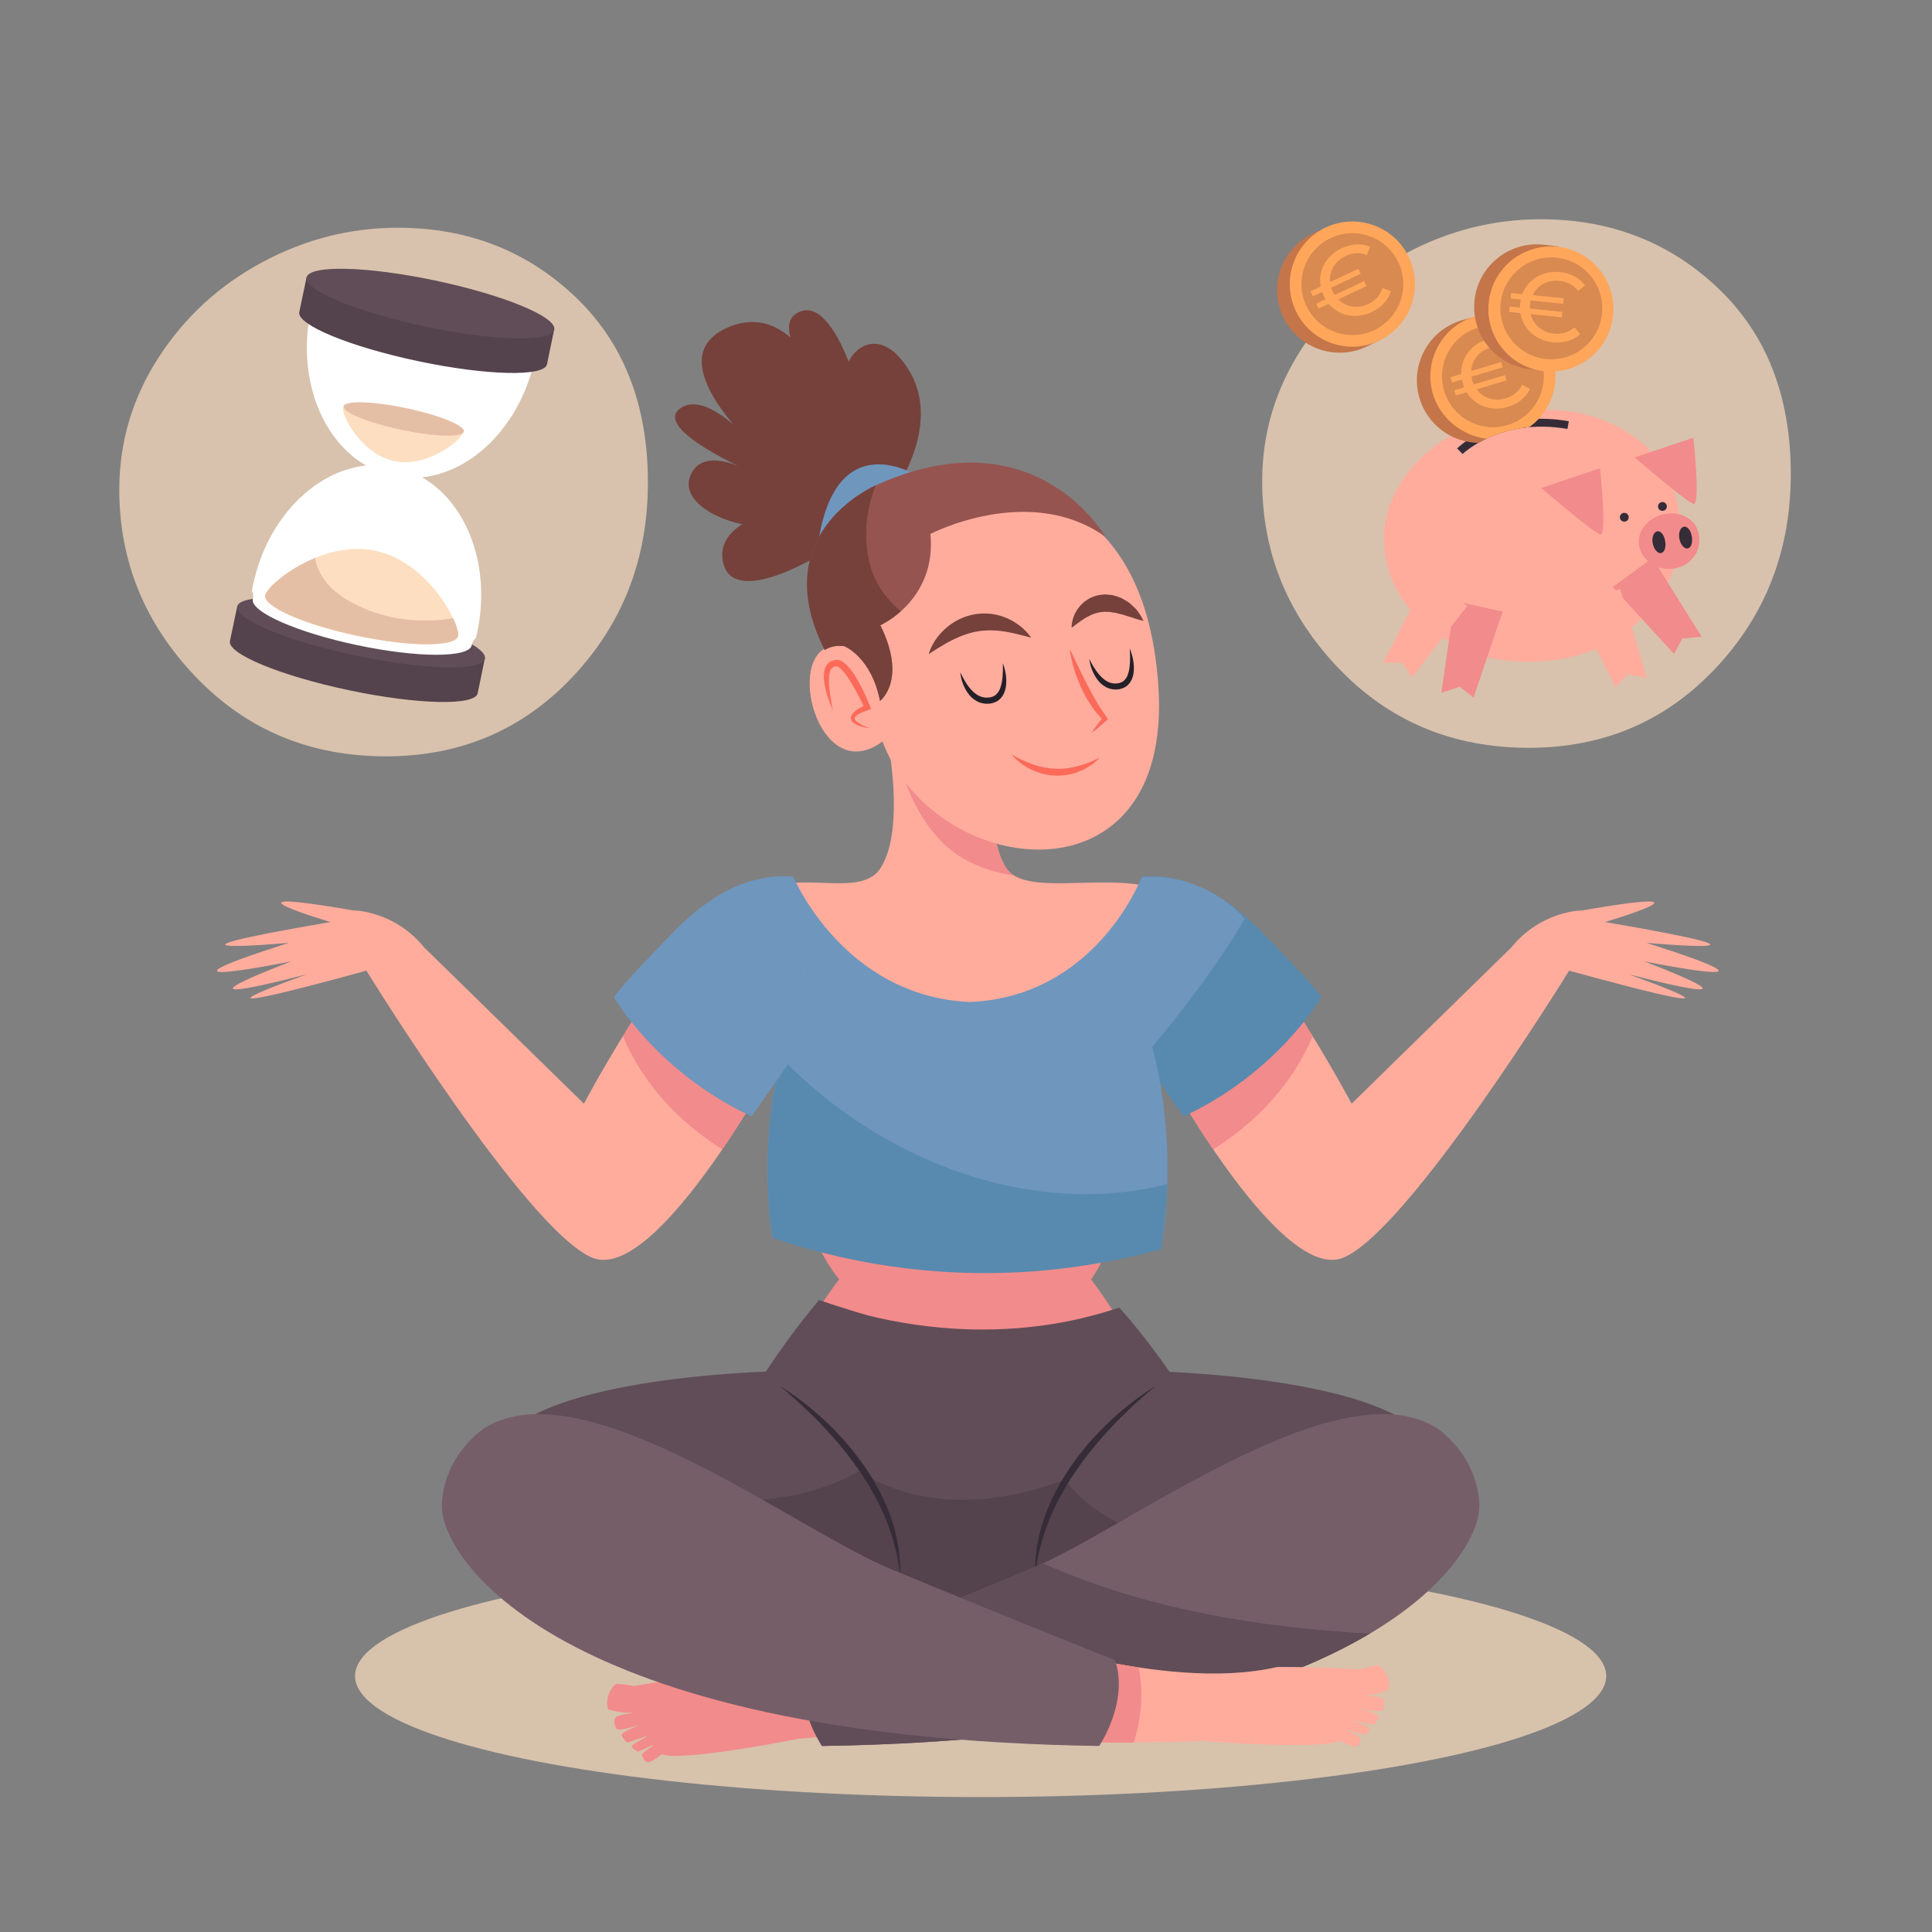 <?xml version="1.0" encoding="utf-8"?>
<!-- Generator: Adobe Illustrator 27.5.0, SVG Export Plug-In . SVG Version: 6.00 Build 0)  -->
<svg version="1.1" xmlns="http://www.w3.org/2000/svg" xmlns:xlink="http://www.w3.org/1999/xlink" x="0px" y="0px"
	 viewBox="0 0 500 500" style="enable-background:new 0 0 500 500;" xml:space="preserve">
<rect x="0" y="0" width="500" height="500" fill="#808080" stroke="none"/>
<g id="BACKGROUND">
	<rect style="fill:none;" width="500" height="500"/>
</g>
<g id="OBJECTS">
	<g>
		<ellipse style="opacity:0.7;fill:#FDDEC0;" cx="253.788" cy="433.753" rx="161.902" ry="31.324"/>
		<g>
			<g>
				<g>
					<g>
						<g>
							<g>
								<path style="fill:#FFAC9D;" d="M309.013,238.323c-8.062-18.348-42.321-3.528-48.715-13.813
									c-6.394-10.286-1.668-33.359-1.668-33.359l-11.186-2.098v-1.238l-3.303,0.619l-3.302-0.619v1.238l-11.187,2.098
									c0,0,4.726,23.073-1.668,33.359c-6.394,10.286-29.401-4.534-37.462,13.813c-8.062,18.347,23.351,39.475,23.351,39.475
									l32.592,2.311v0.469l3.302-0.234l3.302,0.234v-0.469l32.592-2.311C285.662,277.798,317.075,256.67,309.013,238.323z"/>
							</g>
						</g>
						<g>
							<g>
								<path style="fill:#F28B8B;" d="M249.686,222.422c3.923,2.152,8.296,3.482,12.842,4.199c-0.92-0.549-1.683-1.233-2.229-2.112
									c-6.394-10.286-1.668-33.359-1.668-33.359l-11.186-2.098v-1.238l-3.303,0.619l-3.302-0.619v1.238l-9.424,1.767
									C232.885,202.555,239.337,216.745,249.686,222.422z"/>
							</g>
						</g>
					</g>
					<g>
						<g>
							<path style="fill:#76413B;" d="M228.182,131.885c0,0,16.844-19.756,7.102-35.977c-9.742-16.222-22.171-0.434-14.93,11.109
								c7.242,11.542-1.834-29.625-12.715-26.563c-10.881,3.063,7.474,23.718,7.474,23.718s-8.938-27.648-27.16-19.248
								s8.639,31.906,8.639,31.906s-13.208-16.465-20.548-11.127c-7.341,5.338,18.221,16.368,18.221,16.368
								s-12.972-7.442-15.784,1.592c-2.812,9.034,18.268,15.695,25.128,10.999s-19.446-2.043-16.446,11.002
								C190.164,158.708,218.144,141.537,228.182,131.885z"/>
							<path style="fill:#6F96BD;" d="M237.709,123.324c0,0-21.844-14.371-26.094,18.204
								C207.364,174.103,237.709,123.324,237.709,123.324z"/>
						</g>
						<g>
							<g>
								<path style="fill:#FFAC9D;" d="M227.665,183.164c0,0-2.908-19.889-13.542-15.652c-10.634,4.237-1.52,36.526,14.544,24.181
									C244.731,179.349,227.665,183.164,227.665,183.164z"/>
								<path style="fill:#FFAC9D;" d="M253.157,126.357c0,0,42.916-5.552,46.641,51.379c3.725,56.931-56.469,50.039-70.84,15.591
									C214.587,158.877,221.178,126.525,253.157,126.357z"/>
							</g>
							<path style="fill:#965450;" d="M218.513,167.232c0,0,6.99,2.743,9.234,14.159c0,0,7.124-5.353,0.072-19.584
								c0,0,14.599-6.404,12.981-23.63c0,0,25.531-13.29,45.224,0.704c0,0-17.799-31.649-58.684-13.584
								c0,0-29.567,11.881-13.903,42.929C213.437,168.226,215.28,166.779,218.513,167.232z"/>
							<path style="fill:#76413B;" d="M233.123,158.211c-3.99-3.434-7.067-7.706-8.261-13.266
								c-1.429-6.654-0.606-13.242,1.748-19.324c-4.456,2.093-27.356,14.491-13.173,42.604c0,0,1.843-1.446,5.076-0.994
								c0,0,6.99,2.743,9.234,14.159c0,0,7.124-5.353,0.072-19.584C227.819,161.807,230.312,160.71,233.123,158.211z"/>
						</g>
					</g>
				</g>
				<g>
					<g>
						<g>
							<path style="fill:#FC6A5A;" d="M225.099,188.439c-0.86-0.088-1.715-0.251-2.556-0.524c-0.421-0.137-0.835-0.31-1.239-0.549
								c-0.202-0.12-0.399-0.265-0.586-0.445c-0.179-0.19-0.362-0.415-0.446-0.725c-0.081-0.3-0.067-0.656,0.05-0.926
								c0.101-0.285,0.263-0.509,0.428-0.703c0.164-0.206,0.348-0.358,0.529-0.52c0.185-0.145,0.371-0.299,0.564-0.419
								c0.773-0.504,1.576-0.886,2.384-1.244l-0.411,0.962c-0.987-2.08-2.062-4.152-3.207-6.135
								c-0.586-0.984-1.199-1.948-1.858-2.839c-0.334-0.439-0.686-0.858-1.057-1.21c-0.363-0.35-0.779-0.622-1.05-0.693
								c-0.029,0-0.057-0.004-0.086-0.011l-0.022-0.006l-0.003-0.001c-0.067,0.005,0.089-0.008,0.07-0.006l-0.014,0.001
								l-0.027,0.002l-0.109,0.01c-0.139,0.015-0.308,0.022-0.421,0.043c-0.072,0.031-0.143,0.053-0.221,0.068
								c-0.078,0.029-0.157,0.088-0.241,0.124c-0.31,0.192-0.539,0.548-0.721,0.99c-0.155,0.46-0.271,0.977-0.297,1.525
								c-0.046,0.542-0.036,1.106-0.012,1.672c0.012,0.567,0.082,1.139,0.141,1.711c0.078,0.571,0.137,1.15,0.237,1.723
								c0.179,1.151,0.396,2.303,0.602,3.465c-0.939-2.161-1.737-4.394-2.131-6.781c-0.107-0.596-0.163-1.206-0.167-1.833
								c-0.022-0.623,0.047-1.273,0.214-1.938c0.192-0.659,0.571-1.366,1.233-1.845c0.172-0.105,0.334-0.22,0.524-0.304
								c0.201-0.074,0.408-0.141,0.615-0.199c0.172-0.037,0.297-0.046,0.448-0.07l0.109-0.015l0.027-0.004l0.014-0.002l0.084-0.006
								l0.011,0l0.088,0.003l0.351,0.025c0.886,0.173,1.441,0.642,1.934,1.073c0.487,0.446,0.895,0.923,1.279,1.408
								c0.764,0.97,1.396,1.996,1.983,3.038c0.582,1.044,1.14,2.094,1.628,3.175c0.491,1.082,0.974,2.154,1.395,3.277l0.273,0.728
								l-0.684,0.234c-0.786,0.269-1.566,0.564-2.268,0.939c-0.183,0.087-0.342,0.19-0.508,0.29
								c-0.151,0.105-0.317,0.211-0.433,0.329c-0.129,0.114-0.237,0.238-0.293,0.351c-0.076,0.117-0.08,0.213-0.077,0.328
								c0.026,0.229,0.248,0.543,0.554,0.785c0.3,0.251,0.658,0.463,1.025,0.663C223.49,187.824,224.286,188.153,225.099,188.439z"
								/>
						</g>
					</g>
					<g>
						<g>
							<path style="fill:#FC6A5A;" d="M276.858,167.968l1.117,2.305c0.378,0.761,0.707,1.536,1.102,2.284l0.536,1.141
								c0.168,0.385,0.382,0.748,0.561,1.127l1.117,2.246l1.178,2.204c0.351,0.759,0.831,1.435,1.24,2.158
								c0.217,0.353,0.414,0.72,0.619,1.082c0.189,0.375,0.46,0.685,0.686,1.032c0.473,0.677,0.918,1.379,1.383,2.074l0.339,0.508
								l-0.357,0.319c-1.269,1.132-2.551,2.251-3.934,3.276c0.941-1.441,1.982-2.788,3.036-4.122l-0.018,0.826
								c-0.564-0.653-1.147-1.298-1.701-1.969c-0.265-0.343-0.58-0.657-0.805-1.024c-0.24-0.359-0.487-0.715-0.715-1.083
								c-0.445-0.74-0.969-1.442-1.349-2.215l-1.158-2.312c-0.201-0.382-0.332-0.794-0.5-1.189l-0.478-1.197
								c-0.332-0.792-0.559-1.625-0.827-2.438c-0.247-0.821-0.469-1.65-0.645-2.491
								C277.084,169.676,276.954,168.818,276.858,167.968z"/>
						</g>
						<g>
							<path style="fill:#76413B;" d="M240.368,169.283c0,0,0.1-0.503,0.444-1.313c0.34-0.812,0.918-1.94,1.852-3.141
								c0.922-1.208,2.212-2.486,3.851-3.571c0.827-0.527,1.722-1.037,2.705-1.411c0.969-0.407,2.014-0.682,3.074-0.877
								c1.064-0.162,2.147-0.254,3.203-0.18c1.057,0.037,2.079,0.23,3.037,0.475c0.955,0.261,1.844,0.595,2.642,0.985
								c0.802,0.38,1.513,0.818,2.138,1.25c0.617,0.449,1.167,0.865,1.605,1.297c0.45,0.414,0.82,0.794,1.1,1.135
								c0.571,0.667,0.852,1.083,0.852,1.083s-0.51-0.096-1.327-0.325c-0.4-0.128-0.912-0.226-1.465-0.373
								c-0.548-0.16-1.178-0.287-1.839-0.445c-0.327-0.09-0.677-0.143-1.031-0.211c-0.354-0.067-0.709-0.159-1.085-0.196
								c-0.739-0.129-1.511-0.211-2.293-0.278c-0.785-0.051-1.584-0.071-2.385-0.04c-0.801,0.03-1.606,0.109-2.402,0.25
								c-1.597,0.251-3.163,0.756-4.636,1.352c-1.465,0.615-2.839,1.325-4.017,2.011c-1.183,0.679-2.178,1.318-2.893,1.775
								C240.779,169.011,240.368,169.283,240.368,169.283z"/>
						</g>
						<g>
							<path style="fill:#76413B;" d="M277.354,162.47c0,0-0.048-0.401,0.052-1.078c0.041-0.342,0.126-0.747,0.253-1.212
								c0.152-0.448,0.317-0.973,0.602-1.498c0.137-0.266,0.294-0.537,0.458-0.822c0.186-0.269,0.397-0.537,0.612-0.821
								c0.202-0.296,0.482-0.537,0.755-0.804c0.281-0.26,0.552-0.545,0.902-0.757c0.335-0.231,0.691-0.449,1.055-0.666
								c0.378-0.193,0.79-0.341,1.203-0.492c0.208-0.072,0.414-0.157,0.627-0.214c0.216-0.043,0.435-0.082,0.656-0.112
								c0.44-0.058,0.888-0.141,1.329-0.161l1.311,0.093c0.217,0.018,0.434,0.036,0.648,0.066l0.604,0.169
								c0.791,0.24,1.599,0.453,2.231,0.864c0.648,0.384,1.309,0.715,1.81,1.161c0.506,0.442,0.964,0.875,1.368,1.284
								c0.42,0.393,0.707,0.844,0.974,1.228c0.264,0.385,0.468,0.744,0.638,1.032c0.335,0.58,0.482,0.943,0.482,0.943
								s-0.408-0.07-1.043-0.248c-0.316-0.091-0.701-0.192-1.112-0.335c-0.417-0.133-0.853-0.331-1.365-0.444
								c-0.498-0.139-1.018-0.299-1.545-0.484c-0.524-0.198-1.098-0.249-1.642-0.422c-0.548-0.204-1.109-0.182-1.651-0.307
								l-0.409-0.074c-0.134,0.008-0.266,0.005-0.398,0.001c-0.264-0.008-0.528-0.018-0.792-0.038
								c-0.259,0.002-0.508,0.056-0.763,0.071c-0.127,0.014-0.254,0.019-0.384,0.02c-0.126,0.018-0.245,0.061-0.369,0.088
								c-0.242,0.071-0.498,0.097-0.747,0.16c-0.238,0.095-0.478,0.186-0.729,0.257c-0.259,0.053-0.47,0.219-0.717,0.309
								c-0.241,0.105-0.482,0.205-0.704,0.345c-0.229,0.126-0.45,0.258-0.681,0.375c-0.218,0.142-0.43,0.279-0.632,0.41
								c-0.427,0.255-0.786,0.549-1.147,0.787c-0.329,0.261-0.667,0.475-0.909,0.68C277.655,162.236,277.354,162.47,277.354,162.47z
								"/>
						</g>
					</g>
					<g>
						<path style="fill:#252028;" d="M248.524,173.989c0,0,0.161,0.326,0.443,0.898c0.284,0.559,0.706,1.353,1.29,2.222
							c0.587,0.863,1.351,1.812,2.338,2.515c0.493,0.349,1.045,0.601,1.618,0.775c0.294,0.061,0.587,0.132,0.893,0.136l0.113,0.009
							l0.057,0.005l0.028,0.002l0.014,0.001l0.007,0.001c-0.127,0.003-0.031,0.001-0.057,0.001l0.269-0.019l0.539-0.038
							c0.307-0.065,0.528-0.09,0.798-0.2l0.388-0.168l0.341-0.239c0.42-0.353,0.817-0.781,1.049-1.336
							c0.258-0.53,0.435-1.111,0.559-1.68c0.111-0.572,0.197-1.131,0.243-1.655c0.088-1.048,0.103-1.948,0.092-2.579
							c-0.008-0.636-0.013-1-0.013-1s0.142,0.338,0.329,0.952c0.19,0.613,0.413,1.51,0.514,2.624
							c0.056,0.557,0.075,1.17,0.022,1.826c-0.056,0.654-0.157,1.362-0.447,2.07c-0.251,0.709-0.714,1.44-1.379,1.988
							c-0.641,0.581-1.538,0.859-2.398,0.998l-0.54,0.024l-0.27,0.012l-0.074,0.001l-0.01-0.001l-0.019-0.002l-0.039-0.003
							l-0.078-0.007l-0.155-0.015c-0.415-0.021-0.817-0.121-1.215-0.222c-0.787-0.243-1.47-0.677-2.05-1.148
							c-0.586-0.474-1.019-1.041-1.401-1.577c-0.365-0.548-0.66-1.09-0.876-1.61c-0.455-1.029-0.666-1.931-0.787-2.564
							c-0.068-0.315-0.088-0.566-0.109-0.736C248.535,174.08,248.524,173.989,248.524,173.989z"/>
					</g>
					<g>
						<path style="fill:#252028;" d="M281.9,170.551c0,0,0.168,0.317,0.462,0.872c0.295,0.544,0.732,1.316,1.326,2.163
							c0.6,0.837,1.365,1.77,2.348,2.451c0.489,0.34,1.035,0.584,1.6,0.743c0.289,0.051,0.577,0.115,0.875,0.109l0.111,0.005
							l0.056,0.003l0.028,0.002l0.007,0c0.061-0.003-0.076,0.005-0.059,0.004l0.016-0.002l0.265-0.029l0.53-0.057
							c0.499-0.128,1.039-0.29,1.435-0.684c0.379-0.386,0.734-0.843,0.932-1.406c0.209-0.549,0.361-1.13,0.446-1.701
							c0.083-0.571,0.138-1.128,0.159-1.647c0.039-1.038,0.02-1.926-0.015-2.547c-0.031-0.627-0.049-0.985-0.049-0.985
							s0.151,0.328,0.357,0.927c0.209,0.597,0.46,1.471,0.61,2.563c0.08,0.545,0.13,1.146,0.109,1.792
							c-0.013,0.645-0.084,1.342-0.308,2.054c-0.204,0.71-0.593,1.456-1.198,2.056c-0.602,0.617-1.45,0.962-2.323,1.144
							l-0.531,0.043l-0.265,0.022l-0.017,0.001l-0.075,0.003l-0.01-0.001l-0.039-0.002l-0.077-0.005l-0.154-0.01
							c-0.413-0.007-0.815-0.098-1.211-0.188c-0.786-0.225-1.465-0.649-2.04-1.108c-0.588-0.455-1.014-1.014-1.399-1.535
							c-0.373-0.531-0.665-1.063-0.893-1.567c-0.47-1.003-0.702-1.885-0.839-2.506c-0.076-0.309-0.103-0.555-0.13-0.721
							C281.913,170.64,281.9,170.551,281.9,170.551z"/>
					</g>
					<g>
						<path style="fill:#FC6A5A;" d="M261.774,195.194c0,0,0.331,0.217,0.93,0.544c0.289,0.177,0.67,0.347,1.074,0.578
							c0.431,0.192,0.889,0.447,1.419,0.665c0.519,0.239,1.094,0.457,1.7,0.683c0.598,0.246,1.268,0.391,1.926,0.617
							c0.684,0.141,1.375,0.35,2.098,0.431c0.359,0.056,0.72,0.112,1.083,0.168l1.101,0.047c0.734,0.093,1.468-0.004,2.192-0.022
							c0.724-0.034,1.426-0.19,2.117-0.272c0.684-0.12,1.328-0.333,1.96-0.472c0.319-0.065,0.617-0.162,0.899-0.279
							c0.288-0.104,0.567-0.204,0.834-0.3c0.53-0.207,1.053-0.337,1.463-0.561c0.421-0.204,0.8-0.368,1.112-0.507
							c0.627-0.274,1.001-0.42,1.001-0.42s-0.283,0.268-0.807,0.721c-0.263,0.224-0.582,0.501-0.963,0.803
							c-0.363,0.332-0.846,0.587-1.361,0.896c-0.526,0.283-1.058,0.694-1.719,0.909c-0.648,0.241-1.315,0.574-2.056,0.752
							c-0.372,0.086-0.751,0.173-1.134,0.261c-0.384,0.09-0.773,0.19-1.178,0.198c-0.803,0.046-1.621,0.169-2.439,0.089
							l-1.224-0.088c-0.401-0.073-0.8-0.145-1.195-0.217c-0.801-0.103-1.534-0.427-2.264-0.632c-0.704-0.286-1.388-0.556-1.99-0.9
							c-0.302-0.167-0.596-0.329-0.881-0.486c-0.27-0.181-0.53-0.355-0.78-0.523c-0.508-0.317-0.917-0.695-1.297-0.992
							c-0.361-0.327-0.674-0.607-0.91-0.865C262.001,195.52,261.774,195.194,261.774,195.194z"/>
					</g>
				</g>
			</g>
			<g>
				<g>
					<g>
						<path style="fill:#FFAC9D;" d="M298.286,271.561c0,0,32.344,61.094,49.414,53.906c17.07-7.187,58.398-74.271,58.398-74.271
							s55.703,15.573,15.273,0.898c0,0,40.43,10.781,4.193-3.294c0,0,42.826,8.685,0.599-4.792c0,0,43.425,3.893-10.781-5.391
							c0,0,32.344-9.583-5.99-2.995c0,0-10.482,0-18.268,9.583l-41.328,40.43c0,0-26.654-50.313-39.531-49.714
							C297.388,236.522,286.008,247.303,298.286,271.561z"/>
						<path style="fill:#F28B8B;" d="M310.265,235.923c7.761-0.361,20.522,17.765,29.44,32.229
							c-5.086,12.216-14.472,22.265-25.722,29.304c-8.953-13.158-15.698-25.895-15.698-25.895
							C286.008,247.303,297.388,236.522,310.265,235.923z"/>
					</g>
					<path style="fill:#588AAF;" d="M295.501,226.938c0,0,14.375-2.695,30.247,13.477c15.872,16.172,16.172,17.669,16.172,17.669
						s-11.081,19.466-35.638,30.846l-14.974-21.563L295.501,226.938z"/>
				</g>
				<g>
					<path style="fill:#F28B8B;" d="M302.956,378.625c-1.829-21.953-16.892-42.699-20.572-47.473
						c12.084-18.132,12.346-44.836,12.346-44.836l-89.18,6.78c0,0-0.962,21.993,11.599,38.041
						c-3.657,4.741-18.752,25.509-20.583,47.488l51.643,10.82l-0.012,0.653l1.565-0.328l1.565,0.328l-0.012-0.653L302.956,378.625z"
						/>
					<g>
						<path style="fill:#6F96BD;" d="M322.154,237.72c0,0-9.883-11.979-26.654-10.781c0,0-11.674,31.003-44.44,32.372
							c-32.766-1.37-45.738-32.372-45.738-32.372c-16.771-1.198-26.654,10.781-26.654,10.781
							c8.984,15.573,23.958,33.242,23.958,33.242c-6.888,26.055-2.695,49.414-2.695,49.414c12.578,3.267,25.551,4.969,37.776,5.725
							c-0.014,0.122-0.028,0.244-0.042,0.365c4.029,0.123,8.306,0.166,12.745,0.106c4.439,0.06,8.716,0.017,12.745-0.106
							c-0.014-0.122-0.028-0.244-0.042-0.365c12.225-0.756,25.198-2.458,37.776-5.725c0,0,4.193-23.359-2.695-49.414
							C298.196,270.962,313.17,253.292,322.154,237.72z"/>
						<path style="fill:#588AAF;" d="M302.099,306.451c-35.76,9.065-74.847-6.466-100.108-32.957
							c-5.982,25.017-2.059,46.882-2.059,46.882c48.758,16.477,87.988,6.2,100.566,2.933
							C300.498,323.309,301.859,314.961,302.099,306.451z"/>
					</g>
				</g>
				<g>
					<g>
						<path style="fill:#FFAC9D;" d="M202.628,271.561c0,0-32.344,61.094-49.414,53.906c-17.07-7.187-58.399-74.271-58.399-74.271
							s-55.703,15.573-15.273,0.898c0,0-40.43,10.781-4.193-3.294c0,0-42.826,8.685-0.599-4.792c0,0-43.425,3.893,10.781-5.391
							c0,0-32.344-9.583,5.989-2.995c0,0,10.482,0,18.268,9.583l41.328,40.43c0,0,26.654-50.313,39.531-49.714
							C203.526,236.522,214.906,247.303,202.628,271.561z"/>
						<path style="fill:#F28B8B;" d="M190.648,235.923c-7.76-0.361-20.522,17.765-29.44,32.229
							c5.087,12.216,14.472,22.265,25.722,29.304c8.953-13.158,15.697-25.895,15.697-25.895
							C214.906,247.303,203.526,236.522,190.648,235.923z"/>
					</g>
					<path style="fill:#6F96BD;" d="M205.323,226.938c0,0-14.375-2.695-30.247,13.477c-15.872,16.172-16.172,17.669-16.172,17.669
						s11.081,19.466,35.638,30.846l14.974-21.563L205.323,226.938z"/>
				</g>
			</g>
			<g>
				<g>
					<g>
						<g>
							<path style="fill:#604D57;" d="M371.2,377.721c-2.083-18.326-53.827-22.003-68.496-22.678
								c-7.04-10.107-13.041-16.649-13.041-16.649c-26.516,8.945-51.139,5.488-64.88,2.077c-3.649-1.037-7.438-2.216-11.339-3.53
								c-0.002-0.001-0.008-0.003-0.008-0.003l0,0.001c-0.488-0.164-0.966-0.317-1.457-0.486c0,0-6.431,7.372-13.776,18.518
								c-11.698,0.45-68.044,3.61-70.22,22.751c-0.983,8.647,21.738,19.918,49.134,30.273c-0.14,2.395-0.129,4.771,0.063,7.113
								c2.507,30.503,58.232,29.001,73.719,27.989c15.487,1.011,71.212,2.513,73.719-27.989c0.219-2.668,0.204-5.37-0.006-8.084
								C350.856,396.938,372.152,386.098,371.2,377.721z"/>
						</g>
						<path style="fill:#54424C;" d="M339.117,401.127c-1.971,0.279-4,0.458-6.092,0.517c-46.759,1.311-57.247-18.791-57.247-18.791
							c-34.086,13.11-53.315-2.185-53.315-2.185c-26.125,15.24-69.951,5.468-94.472-1.906c0.83,8.499,22.816,19.287,49.128,29.233
							c-0.14,2.395-0.129,4.771,0.064,7.113c2.507,30.503,58.232,29.001,73.719,27.989c15.487,1.011,71.212,2.513,73.719-27.989
							c0.219-2.668,0.204-5.37-0.006-8.084C329.675,405.077,334.549,403.105,339.117,401.127z"/>
					</g>
					<g>
						<g>
							<path style="fill:#352C38;" d="M201.924,358.817c0,0,0.822,0.457,2.189,1.374c1.351,0.934,3.297,2.267,5.473,4.072
								c1.094,0.895,2.257,1.893,3.444,2.998c1.189,1.102,2.425,2.287,3.635,3.581c1.217,1.287,2.449,2.645,3.622,4.093
								c1.179,1.443,2.322,2.954,3.409,4.507c1.061,1.571,2.088,3.168,2.997,4.801c0.476,0.804,0.903,1.627,1.305,2.451
								c0.425,0.811,0.785,1.643,1.151,2.454c0.728,1.624,1.322,3.243,1.815,4.797c0.27,0.769,0.465,1.54,0.664,2.28
								c0.209,0.738,0.367,1.461,0.502,2.16c0.325,1.383,0.458,2.683,0.612,3.822c0.104,1.147,0.168,2.147,0.218,2.968
								c0.01,1.651-0.01,2.586-0.01,2.586s-0.136-0.934-0.329-2.555c-0.136-0.807-0.303-1.785-0.522-2.896
								c-0.274-1.103-0.537-2.352-0.944-3.684c-0.183-0.671-0.39-1.364-0.649-2.068c-0.247-0.707-0.467-1.448-0.775-2.182
								c-0.562-1.487-1.236-3.022-1.982-4.585c-0.745-1.564-1.601-3.138-2.521-4.707c-0.901-1.581-1.923-3.125-2.971-4.649
								c-1.045-1.527-2.146-3.017-3.285-4.443c-1.143-1.421-2.277-2.817-3.441-4.113c-1.158-1.299-2.298-2.541-3.412-3.689
								c-1.119-1.142-2.188-2.214-3.199-3.18c-2.022-1.932-3.758-3.5-5.015-4.55C202.66,359.401,201.924,358.817,201.924,358.817z"
								/>
						</g>
						<g>
							<path style="fill:#352C38;" d="M298.939,358.817c0,0-0.736,0.584-1.985,1.644c-1.257,1.05-2.992,2.618-5.015,4.55
								c-1.011,0.966-2.08,2.038-3.199,3.18c-1.114,1.148-2.254,2.389-3.412,3.689c-1.164,1.296-2.297,2.691-3.441,4.113
								c-1.139,1.425-2.241,2.915-3.285,4.443c-1.048,1.524-2.07,3.068-2.971,4.649c-0.919,1.57-1.775,3.144-2.521,4.707
								c-0.746,1.563-1.419,3.098-1.982,4.585c-0.308,0.735-0.527,1.476-0.775,2.182c-0.259,0.704-0.466,1.397-0.649,2.068
								c-0.407,1.332-0.67,2.58-0.944,3.684c-0.22,1.111-0.386,2.09-0.522,2.896c-0.193,1.621-0.329,2.555-0.329,2.555
								s-0.02-0.935-0.01-2.586c0.051-0.821,0.114-1.821,0.218-2.968c0.154-1.139,0.287-2.439,0.612-3.822
								c0.134-0.698,0.293-1.422,0.501-2.16c0.199-0.74,0.394-1.511,0.664-2.28c0.493-1.554,1.087-3.173,1.815-4.797
								c0.366-0.811,0.726-1.643,1.151-2.454c0.401-0.824,0.829-1.647,1.305-2.451c0.909-1.633,1.936-3.23,2.997-4.801
								c1.087-1.553,2.23-3.065,3.409-4.507c1.173-1.447,2.405-2.806,3.622-4.093c1.21-1.294,2.446-2.479,3.635-3.581
								c1.187-1.104,2.35-2.103,3.444-2.998c2.176-1.805,4.122-3.138,5.473-4.072C298.116,359.274,298.939,358.817,298.939,358.817z
								"/>
						</g>
					</g>
				</g>
				<g>
					<g>
						<path style="fill:#F28B8B;" d="M261.02,417.048c-6.493-1.702-44.874,19.519-75.607,16.165l0,0
							c-0.019,0.002-0.037,0.004-0.055,0.006c-0.491,0.055-0.978,0.112-1.464,0.169c-0.109,0.013-0.218,0.026-0.327,0.039
							c-2.12,0.253-4.182,0.522-6.148,0.797c-0.061,0.008-0.121,0.017-0.182,0.025c-0.48,0.067-0.952,0.134-1.419,0.201
							c-0.014,0.002-0.028,0.004-0.042,0.006c-1.421,0.205-2.773,0.409-4.045,0.607c-0.089,0.014-0.178,0.028-0.266,0.041
							c-0.373,0.059-0.737,0.116-1.095,0.173c-0.112,0.018-0.22,0.035-0.33,0.053c-1.027,0.165-1.981,0.322-2.855,0.469
							c-0.178,0.03-0.356,0.06-0.526,0.089c-0.208,0.035-0.408,0.069-0.605,0.103c-0.202,0.035-0.396,0.068-0.586,0.101
							c-0.161,0.028-0.322,0.056-0.474,0.082c-0.238,0.042-0.46,0.081-0.677,0.119c-0.068,0.012-0.146,0.026-0.212,0.038
							c-1.291-0.221-4.064-0.661-4.671-0.479c-0.797,0.24-3.087,3.422-2.036,6.527c0,0,3.195,1.113,6.802,0.835l0,0l0,0
							c-1.81,0.27-4.402,0.737-4.787,1.172c-0.733,0.828-0.35,2.256,0.123,3.049c0.395,0.663,4.792-0.631,6.23-1.075
							c0.003,0.006,0.006,0.011,0.009,0.016c-1.338,0.485-5.201,1.967-4.874,2.798c0.395,1.003,1.434,1.813,1.434,1.813l5.1-1.698
							c0.022,0.035,0.043,0.069,0.065,0.104c-1.251,0.649-3.761,1.99-3.985,2.407c-0.3,0.558,1.584,1.534,1.584,1.534l3.901-1.721
							c0.027,0.037,0.055,0.072,0.083,0.109c-1.132,0.756-3.254,2.241-2.95,2.564c0.412,0.437,0.306,1.638,1.507,1.744
							c0.838,0.074,2.646-1.236,3.663-2.035c5.033,2.072,35.402-4.013,35.402-4.013s52.269-3.631,86.066-14.723l9.013-21.347
							C260.86,420.357,275.143,420.75,261.02,417.048z"/>
						<g>
							<path style="fill:#765E69;" d="M371.517,369.372c0,0,10.826,6.702,11.342,20.106c0.515,13.404-29.386,60.318-170.128,62.38
								c0,0-7.733-11.342-4.124-22.168c0,0,33.51-13.404,58.256-23.715C291.608,395.665,345.74,353.906,371.517,369.372z"/>
							<path style="fill:#604D57;" d="M346.915,422.294c-26.427-2.025-52.781-6.917-76.947-17.702
								c-1.078,0.506-2.117,0.973-3.105,1.384c-24.746,10.311-58.256,23.715-58.256,23.715c-3.609,10.826,4.124,22.168,4.124,22.168
								c74.039-1.085,117.392-14.582,141.791-29.084C351.985,422.64,349.449,422.488,346.915,422.294z"/>
						</g>
					</g>
					<g>
						<g>
							<path style="fill:#FFAC9D;" d="M224.162,445.949c34.858,7.081,87.195,4.601,87.195,4.601s30.871,2.507,35.629-0.136
								c1.103,0.675,3.051,1.766,3.875,1.595c1.18-0.245,0.935-1.426,1.293-1.908c0.265-0.356-2.016-1.584-3.228-2.203
								c0.023-0.04,0.047-0.078,0.07-0.118l4.075,1.256c0,0,1.757-1.189,1.394-1.708c-0.271-0.388-2.921-1.427-4.238-1.927
								c0.017-0.037,0.035-0.074,0.052-0.111l5.263,1.092c0,0,0.937-0.925,1.213-1.967c0.229-0.864-3.781-1.885-5.166-2.212
								c0.002-0.006,0.005-0.011,0.007-0.017c1.48,0.273,5.998,1.046,6.313,0.342c0.377-0.843,0.591-2.305-0.233-3.042
								c-0.433-0.388-3.062-0.549-4.891-0.607l0,0l0,0c3.614-0.145,6.658-1.622,6.658-1.622c0.682-3.206-1.962-6.099-2.782-6.245
								c-0.624-0.111-3.327,0.65-4.584,1.019c-0.066-0.004-0.146-0.008-0.215-0.012c-0.22-0.013-0.444-0.026-0.686-0.04
								c-0.154-0.009-0.317-0.018-0.48-0.027c-0.193-0.011-0.389-0.021-0.594-0.032c-0.2-0.011-0.402-0.021-0.613-0.032
								c-0.173-0.009-0.353-0.018-0.533-0.027c-0.885-0.044-1.852-0.089-2.891-0.133c-0.112-0.005-0.221-0.01-0.334-0.014
								c-0.362-0.015-0.73-0.03-1.108-0.044c-0.089-0.003-0.179-0.007-0.269-0.01c-1.287-0.049-2.654-0.094-4.089-0.132
								c-0.014,0-0.028-0.001-0.042-0.001c-0.471-0.013-0.949-0.024-1.433-0.035c-0.061-0.001-0.122-0.003-0.183-0.004
								c-1.985-0.043-4.065-0.071-6.199-0.075c-0.11,0-0.22,0-0.33-0.001c-0.49,0-0.98,0-1.474,0.002c-0.019,0-0.037,0-0.056,0l0,0
								c-30.134,6.909-70.725-9.698-76.975-7.252c-13.596,5.321,0.545,3.268-40.85,1.634"/>
							<path style="fill:#F28B8B;" d="M293.397,450.958c2.007-6.192,2.565-12.827,1.294-19.434
								c-19.836-2.959-37.205-8.893-41.117-7.362c-13.596,5.321,0.545,3.268-40.85,1.634l11.438,20.152
								C246.124,450.41,275.019,451.076,293.397,450.958z"/>
						</g>
						<path style="fill:#765E69;" d="M125.683,369.372c0,0-10.826,6.702-11.342,20.106s29.386,60.318,170.128,62.38
							c0,0,7.733-11.342,4.124-22.168c0,0-33.51-13.404-58.256-23.715C205.591,395.665,151.46,353.906,125.683,369.372z"/>
					</g>
				</g>
			</g>
		</g>
	</g>
	<g>
		<g style="opacity:0.7;">
			<path style="fill:#FDDEC0;" d="M346.368,172.893c-13.147-13.757-19.716-29.884-19.716-48.371
				c0-12.324,3.385-23.724,10.163-34.201c6.778-10.472,15.713-18.688,26.812-24.647c11.091-5.951,22.8-8.935,35.12-8.935
				c18.07,0,33.373,5.959,45.91,17.869c12.529,11.923,18.797,27.94,18.797,48.066c0,19.716-6.477,36.461-19.415,50.218
				c-12.938,13.77-29.069,20.644-48.375,20.644C375.946,193.537,359.515,186.663,346.368,172.893z"/>
		</g>
		<g>
			<g>
				<g>
					<g>
						<path style="fill:#FFAC9D;" d="M370.935,163.39c-7.84-5.974-12.081-13.342-12.728-22.101
							c-0.431-5.838,1.064-11.379,4.491-16.623c3.427-5.242,8.141-9.503,14.144-12.785c5.999-3.278,12.449-5.176,19.344-5.685
							c10.114-0.747,18.888,1.443,26.322,6.567c7.43,5.13,11.499,12.46,12.203,21.994c0.69,9.341-2.349,17.541-9.109,24.594
							c-6.76,7.058-15.547,10.982-26.353,11.781C388.213,171.947,378.776,169.37,370.935,163.39z"/>
					</g>
					<g>
						<polygon style="fill:#F28B8B;" points="427.632,144.401 440.374,164.768 435.373,165.254 433.236,169.247 417.376,151.93 
													"/>
						<polygon style="fill:#FFAC9D;" points="419.299,152.373 426.192,175.387 421.241,174.531 418.123,177.816 407.415,156.917 
													"/>
						<polygon style="fill:#F28B8B;" points="376.458,155.538 373.021,179.316 377.792,177.741 381.359,180.533 388.88,158.286 
													"/>
						<polygon style="fill:#FFAC9D;" points="368.879,150.122 357.938,171.51 362.962,171.563 365.435,175.358 379.746,156.74 
													"/>
					</g>
				</g>
				<g>
					<g>
						<g>
							<path style="fill:#F28B8B;" d="M426.769,145.454c-1.61-1.325-2.485-2.952-2.628-4.882c-0.095-1.286,0.204-2.505,0.899-3.656
								c0.694-1.15,1.653-2.083,2.876-2.799c1.222-0.715,2.539-1.125,3.947-1.229c2.066-0.153,3.863,0.34,5.388,1.477
								c1.525,1.139,2.365,2.757,2.52,4.858c0.152,2.058-0.46,3.861-1.833,5.406c-1.374,1.546-3.165,2.4-5.373,2.563
								C430.311,147.359,428.379,146.781,426.769,145.454z"/>
						</g>
						<g>
							<g>
								<path style="fill:#352C38;" d="M428.575,142.505c-0.418-0.503-0.7-1.132-0.847-1.889c-0.098-0.504-0.11-0.986-0.034-1.445
									c0.075-0.459,0.219-0.836,0.432-1.13c0.212-0.294,0.463-0.469,0.751-0.526c0.423-0.083,0.829,0.092,1.218,0.521
									c0.388,0.431,0.663,1.057,0.823,1.88c0.157,0.807,0.139,1.521-0.055,2.143c-0.193,0.622-0.516,0.977-0.968,1.065
									C429.432,143.214,428.993,143.008,428.575,142.505z"/>
							</g>
							<g>
								<path style="fill:#352C38;" d="M435.475,141.308c-0.417-0.503-0.7-1.132-0.847-1.889c-0.098-0.504-0.11-0.986-0.034-1.445
									c0.075-0.459,0.219-0.836,0.431-1.13c0.212-0.294,0.463-0.47,0.751-0.526c0.423-0.082,0.829,0.091,1.218,0.521
									c0.388,0.43,0.663,1.057,0.823,1.88c0.157,0.807,0.139,1.521-0.055,2.143c-0.193,0.622-0.516,0.977-0.968,1.065
									C436.332,142.017,435.892,141.811,435.475,141.308z"/>
							</g>
						</g>
					</g>
					<g>
						<path style="fill:#F28B8B;" d="M398.879,126.284l15.204-5.095c0,0,1.91,17.578,0.042,17.105
							C412.257,137.821,398.879,126.284,398.879,126.284z"/>
						<path style="fill:#F28B8B;" d="M423.041,118.389l15.204-5.095c0,0,1.91,17.578,0.042,17.105
							C436.419,129.926,423.041,118.389,423.041,118.389z"/>
						<path style="fill:#352C38;" d="M419.226,133.946c0.046,0.629,0.594,1.102,1.224,1.055c0.629-0.046,1.102-0.594,1.055-1.223
							c-0.046-0.629-0.594-1.102-1.224-1.055C419.652,132.769,419.18,133.317,419.226,133.946z"/>
						<path style="fill:#352C38;" d="M429.101,131.154c0.047,0.629,0.594,1.102,1.224,1.055c0.629-0.046,1.102-0.594,1.055-1.224
							c-0.047-0.629-0.594-1.102-1.224-1.055C429.527,129.977,429.055,130.525,429.101,131.154z"/>
					</g>
				</g>
				<g>
					<path style="fill:#352C38;" d="M378.526,117.497l-1.433-1.439c0.42-0.419,10.511-10.241,28.907-7.048l-0.347,2.001
						C388.331,108.007,378.622,117.402,378.526,117.497z"/>
				</g>
			</g>
			<g>
				<g>
					<g>
						<path style="fill:#C47549;" d="M382.55,114.584c3.2-1.694,6.568-3.017,9.568-3.66l-9.83-29.137
							c-1.574,0.412-2.14,0.552-4.037,1.119c-8.572,2.562-13.444,11.588-10.882,20.16c2.06,6.893,8.302,11.385,15.125,11.551
							C382.51,114.604,382.533,114.596,382.55,114.584z"/>
						<g>
							<path style="fill:#FFA65B;" d="M401.892,92.748c-2.562-8.572-11.588-13.444-20.16-10.882
								c-8.572,2.562-13.444,11.588-10.882,20.16c1.9,6.357,7.694,10.755,13.882,11.518c2.86-1.427,6.866-2.554,11.095-3.028
								C401.271,106.595,403.921,99.538,401.892,92.748z"/>
							<path style="fill:#D88A50;" d="M373.751,101.159c2.083,6.97,9.422,10.931,16.392,8.848c6.97-2.083,10.931-9.422,8.848-16.392
								c-2.083-6.97-9.422-10.931-16.392-8.848C375.629,86.85,371.668,94.189,373.751,101.159z"/>
						</g>
					</g>
					<g>
						<path style="fill:#FFA65B;" d="M393.926,99.582l2.024,1.072c-0.503,1.109-1.248,2.059-2.236,2.851
							c-0.988,0.792-2.15,1.388-3.486,1.787c-1.418,0.424-2.808,0.551-4.172,0.382c-1.364-0.169-2.605-0.61-3.723-1.323
							c-1.118-0.713-2.039-1.654-2.76-2.822l-2.786,0.833l-0.409-1.369l2.542-0.76c-0.16-0.414-0.276-0.743-0.349-0.987
							c-0.073-0.244-0.157-0.583-0.25-1.016l-2.541,0.76l-0.409-1.369l2.786-0.832c-0.038-1.373,0.216-2.664,0.759-3.874
							c0.544-1.21,1.339-2.259,2.387-3.15c1.047-0.889,2.28-1.546,3.698-1.97c1.352-0.404,2.654-0.544,3.907-0.423
							c1.252,0.123,2.39,0.502,3.414,1.136l-1.104,2.007c-1.692-0.967-3.506-1.162-5.446-0.582
							c-1.483,0.443-2.672,1.215-3.567,2.317c-0.896,1.102-1.381,2.356-1.458,3.764l7.747-2.315l0.409,1.369l-8.089,2.418
							c0.044,0.324,0.119,0.666,0.226,1.024c0.102,0.342,0.227,0.669,0.373,0.98l8.089-2.418l0.409,1.369l-7.747,2.315
							c0.836,1.134,1.93,1.917,3.284,2.347c1.353,0.43,2.771,0.423,4.254-0.02C391.623,102.507,393.031,101.34,393.926,99.582z"/>
					</g>
				</g>
				<g>
					<g>
						<path style="fill:#C47549;" d="M403.504,63.824c-1.612-0.219-2.189-0.306-4.158-0.505
							c-8.901-0.901-16.848,5.585-17.749,14.486c-0.901,8.901,5.585,16.848,14.486,17.748c1.932,0.196,2.514,0.239,4.171,0.376
							L403.504,63.824z"/>
						<g>
							
								<ellipse transform="matrix(0.261 -0.965 0.965 0.261 219.619 446.428)" style="fill:#FFA65B;" cx="401.329" cy="79.802" rx="16.2" ry="16.199"/>
							
								<ellipse transform="matrix(0.998 -0.069 0.069 0.998 -4.545 27.846)" style="fill:#D88A50;" cx="401.329" cy="79.802" rx="13.172" ry="13.172"/>
						</g>
					</g>
					<g>
						<path style="fill:#FFA65B;" d="M407.476,84.713l1.463,1.763c-0.888,0.833-1.939,1.428-3.155,1.783
							c-1.216,0.356-2.517,0.463-3.904,0.323c-1.472-0.149-2.806-0.562-4.002-1.238c-1.197-0.676-2.176-1.557-2.937-2.643
							c-0.762-1.085-1.254-2.306-1.475-3.662l-2.893-0.293l0.144-1.421l2.639,0.267c0.01-0.443,0.029-0.792,0.054-1.046
							c0.026-0.254,0.078-0.598,0.156-1.035l-2.639-0.267l0.144-1.421l2.893,0.293c0.489-1.284,1.215-2.381,2.179-3.292
							c0.964-0.911,2.099-1.578,3.407-2.001c1.307-0.423,2.697-0.56,4.169-0.411c1.404,0.142,2.661,0.509,3.773,1.1
							c1.111,0.591,2.018,1.375,2.723,2.352l-1.786,1.435c-1.195-1.539-2.798-2.411-4.812-2.615
							c-1.54-0.156-2.933,0.105-4.181,0.782c-1.248,0.677-2.176,1.652-2.783,2.923l8.045,0.814l-0.144,1.421l-8.4-0.85
							c-0.083,0.316-0.144,0.661-0.182,1.033c-0.036,0.355-0.046,0.705-0.029,1.048l8.4,0.85l-0.144,1.421l-8.045-0.814
							c0.34,1.368,1.053,2.508,2.141,3.422c1.087,0.913,2.4,1.448,3.94,1.604C404.231,86.538,405.979,85.997,407.476,84.713z"/>
					</g>
				</g>
				<g>
					<g>
						<path style="fill:#C47549;" d="M343.633,58.71c-1.495,0.642-2.034,0.865-3.825,1.708c-8.095,3.81-11.568,13.461-7.757,21.556
							c3.811,8.095,13.462,11.568,21.556,7.757c1.757-0.827,2.279-1.09,3.77-1.825L343.633,58.71z"/>
						<g>
							<path style="fill:#FFA65B;" d="M335.338,80.427c3.81,8.095,13.462,11.568,21.556,7.757
								c8.095-3.81,11.568-13.462,7.757-21.556c-3.81-8.095-13.462-11.568-21.556-7.757C335,62.681,331.527,72.332,335.338,80.427z"
								/>
							<path style="fill:#D88A50;" d="M338.077,79.138c3.098,6.582,10.945,9.406,17.527,6.307
								c6.582-3.098,9.406-10.945,6.307-17.527c-3.098-6.582-10.945-9.406-17.527-6.307
								C337.803,64.709,334.979,72.556,338.077,79.138z"/>
						</g>
					</g>
					<g>
						<path style="fill:#FFA65B;" d="M357.792,74.573l2.162,0.759c-0.332,1.172-0.927,2.222-1.786,3.152
							c-0.859,0.931-1.919,1.693-3.181,2.287c-1.339,0.63-2.695,0.963-4.069,0.999c-1.374,0.036-2.667-0.215-3.879-0.754
							c-1.212-0.538-2.262-1.331-3.15-2.38l-2.631,1.238l-0.608-1.292l2.4-1.13c-0.219-0.385-0.383-0.694-0.492-0.924
							c-0.109-0.231-0.242-0.553-0.399-0.968l-2.4,1.13l-0.608-1.293l2.631-1.238c-0.242-1.352-0.184-2.667,0.173-3.944
							c0.357-1.277,0.987-2.433,1.891-3.47c0.903-1.036,2.024-1.869,3.363-2.499c1.277-0.601,2.543-0.934,3.801-1
							c1.257-0.065,2.438,0.14,3.546,0.615l-0.793,2.149c-1.817-0.704-3.64-0.626-5.471,0.236c-1.401,0.659-2.461,1.6-3.182,2.823
							c-0.721,1.223-1.015,2.536-0.88,3.939l7.316-3.444l0.609,1.292l-7.639,3.596c0.091,0.314,0.217,0.641,0.376,0.979
							c0.152,0.323,0.324,0.628,0.515,0.914l7.638-3.596l0.608,1.293l-7.316,3.444c0.995,0.997,2.194,1.608,3.597,1.831
							c1.402,0.224,2.803,0.006,4.203-0.654C355.951,77.808,357.17,76.445,357.792,74.573z"/>
					</g>
				</g>
			</g>
		</g>
	</g>
	<g>
		<g style="opacity:0.7;">
			<path style="fill:#FDDEC0;" d="M50.589,175.096c-13.147-13.757-19.716-29.883-19.716-48.371c0-12.324,3.385-23.724,10.163-34.201
				c6.778-10.472,15.713-18.688,26.812-24.647c11.091-5.951,22.8-8.935,35.12-8.935c18.07,0,33.373,5.959,45.91,17.869
				c12.529,11.923,18.797,27.94,18.797,48.066c0,19.716-6.477,36.461-19.415,50.218c-12.938,13.77-29.069,20.644-48.375,20.644
				C80.168,195.74,63.736,188.866,50.589,175.096z"/>
		</g>
		<g>
			<g>
				<g>
					<path style="fill:#54424C;" d="M125.49,170.342l-64.072-13.503l-1.912,9.07c-0.694,3.294,13.095,8.989,30.8,12.72
						c17.704,3.731,32.619,4.086,33.314,0.792C123.641,179.319,125.49,170.342,125.49,170.342z"/>
					<path style="fill:#604D57;" d="M125.505,170.475c-0.694,3.294-15.609,2.939-33.314-0.792
						c-17.704-3.731-31.494-9.426-30.8-12.72c0.694-3.294,15.609-2.939,33.314,0.792
						C112.409,161.487,126.199,167.181,125.505,170.475z"/>
				</g>
				<g>
					<path style="fill:#FFFFFF;" d="M109.227,123.529c13.374-1.423,25.647-13.812,29.243-30.876
						c0.619-2.935,0.938-5.845,0.997-8.689L83.032,72.07c-1.093,2.626-1.975,5.418-2.594,8.352
						c-3.596,17.065,2.633,33.352,14.295,40.052c-13.374,1.423-25.647,13.812-29.243,30.877c-0.619,2.935,0.11,0.875,0.05,3.719
						l56.436,11.893c1.093-2.626,0.928-0.447,1.547-3.382C127.119,146.516,120.89,130.229,109.227,123.529z"/>
					<path style="fill:#FFFFFF;" d="M122.09,166.987c-0.694,3.294-13.941,3.291-29.587-0.007
						c-15.646-3.297-27.768-8.641-27.074-11.934c0.694-3.294,13.941-3.291,29.587,0.007
						C110.663,158.35,122.784,163.693,122.09,166.987z"/>
				</g>
				<g>
					<path style="fill:#54424C;" d="M143.435,85.189L79.363,71.686l-1.911,9.07c-0.694,3.294,13.095,8.989,30.8,12.72
						c17.705,3.731,32.62,4.086,33.314,0.792C141.587,94.166,143.435,85.189,143.435,85.189z"/>
					<path style="fill:#604D57;" d="M143.45,85.322c-0.694,3.294-15.609,2.939-33.314-0.792c-17.704-3.731-31.494-9.426-30.8-12.72
						s15.609-2.939,33.314,0.792C130.355,76.333,144.145,82.028,143.45,85.322z"/>
				</g>
			</g>
			<g>
				<g>
					<path style="fill:#FDDEC0;" d="M118.568,164.562c-0.612,2.903-12.285,2.9-26.074-0.006
						c-13.788-2.906-24.47-7.615-23.858-10.517c0.612-2.903,14.714-14.422,28.502-11.517
						C110.926,145.429,119.18,161.66,118.568,164.562z"/>
					<path style="fill:#E5BFA5;" d="M92.622,156.742c-4.27-2.073-8.236-4.882-10.19-9.344c-0.42-0.959-0.703-1.964-0.904-2.992
						c-7.2,2.961-12.522,7.875-12.892,9.633c-0.612,2.903,10.07,7.611,23.858,10.517c13.788,2.906,25.462,2.908,26.074,0.006
						c0.161-0.765-0.299-2.46-1.308-4.589C108.956,161.414,100.107,160.375,92.622,156.742z"/>
				</g>
				<g>
					<path style="fill:#FDDEC0;" d="M88.813,105.741c0.377-1.79,7.574-1.788,16.076,0.004c8.501,1.792,15.087,4.695,14.71,6.484
						c-0.377,1.79-9.071,8.892-17.573,7.101C93.525,117.538,88.436,107.531,88.813,105.741z"/>
					<path style="fill:#E5BFA5;" d="M120.067,111.712c-0.328,1.555-7.566,1.347-16.166-0.466
						c-8.601-1.813-15.307-4.543-14.979-6.098c0.328-1.555,7.566-1.347,16.166,0.466
						C113.689,107.426,120.395,110.156,120.067,111.712z"/>
				</g>
			</g>
		</g>
	</g>
</g>
</svg>
